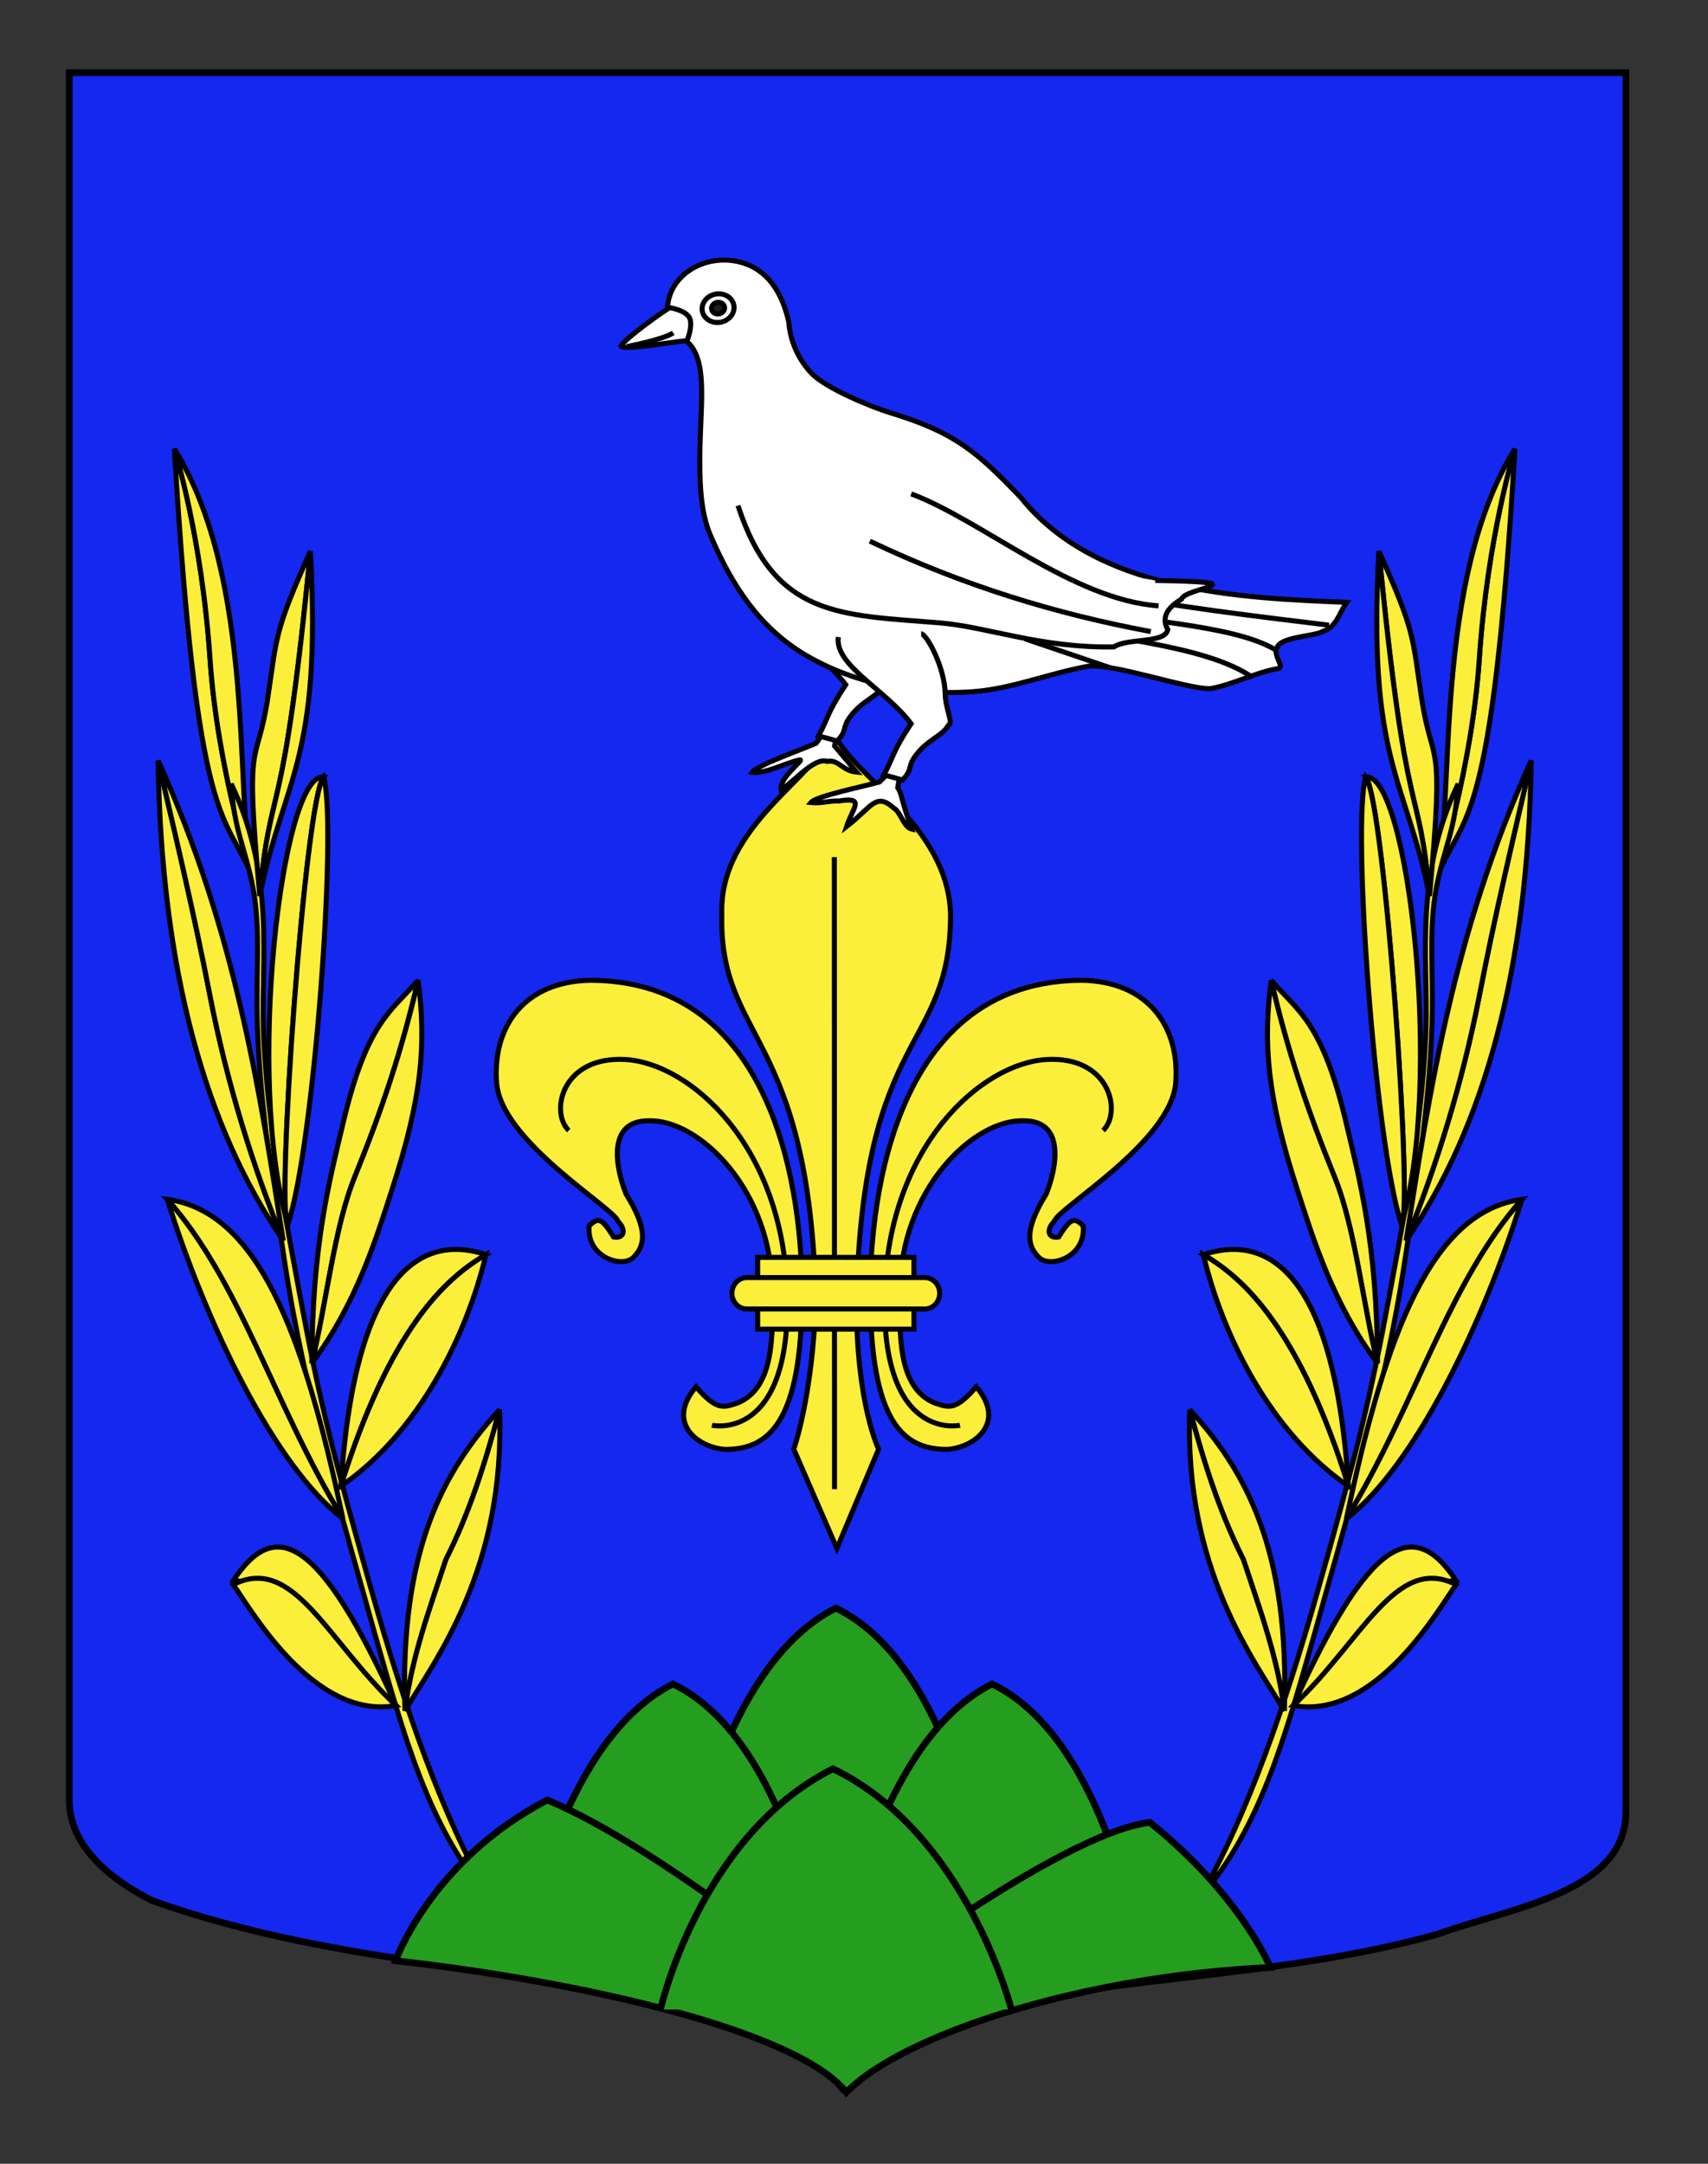 <?xml version="1.0" encoding="utf-8"?>
<!-- Generator: Adobe Illustrator 15.1.0, SVG Export Plug-In . SVG Version: 6.00 Build 0)  -->
<!DOCTYPE svg PUBLIC "-//W3C//DTD SVG 1.1//EN" "http://www.w3.org/Graphics/SVG/1.1/DTD/svg11.dtd">
<svg version="1.1" id="Autre_blason_Dardel3_xA0_Image_1_"
	 xmlns="http://www.w3.org/2000/svg" xmlns:xlink="http://www.w3.org/1999/xlink" x="0px" y="0px" width="255.119px"
	 height="323.148px" viewBox="0 0 255.119 323.148" enable-background="new 0 0 255.119 323.148" xml:space="preserve">
<rect x="0" y="0" width="255.119" height="323.148" fill="#333333" stroke="none"/>
<path id="Contour_blason" fill="#1428F0" stroke="#000000" d="M10.351,10.857c78,0,154.501,0,232.501,0
	c0,135.583,0,149.083,0,259.749c0,12.043-17.098,14.25-28.1,18.25c-25,7-51,6-76,13c-5,2-9,6-12.997,10c-4-5-9-9-15-11
	c-30-7-60-7-88-17c-6-3-12.406-8-12.406-15C10.351,245.315,10.351,147.232,10.351,10.857z"/>
<g id="Rameau">
	<g id="g24459_1_">
		<path id="path23486_1_" fill="#FCEF3C" stroke="#000000" stroke-width="0.75" d="M37.587,130.72c0,0-5.128-16.092-6.216-32.328
			C30.139,80,26.044,67.035,26.044,67.035C29.469,124.367,33.603,121.163,37.587,130.72z"/>
		<path id="path23488_1_" fill="#FCEF3C" stroke="#000000" stroke-width="0.75" d="M37.587,130.72c0,0-5.128-16.092-6.216-32.328
			C30.139,80,26.044,67.035,26.044,67.035C38.23,86.646,35.071,118.948,37.587,130.72z"/>
	</g>
	<path id="path13722_1_" fill="#FCEF3C" stroke="#000000" stroke-width="0.75" d="M55.56,237.804
		c-7.579-26.697-8.621-32.803-11.82-50.027c-2.739-14.731-4.021-24.468-4.395-33.819c-0.404-10.104,1.911-22.805-4.81-36.894
		c0.413,6.874,2.067,9.485,3.224,15.388c1.252,6.384,0.402,13.044,0.684,20.704c0.454,12.417,2.224,23.021,4.08,35.32
		c3.031,20.078,8.955,39.154,13.379,55.24c4.328,15.063,8.063,29.278,17.225,39.725C66.088,271.356,60.373,254.771,55.56,237.804z"
		/>
	<g id="g15670_1_" transform="translate(0.61,2.134)">
		<path id="path14693_1_" fill="#FCEF3C" stroke="#000000" stroke-width="0.75" d="M59.876,253.363
			c-0.804-24.18,5.851-35.928,14.13-44.966c-2.089,7.867-4.524,15.488-8.009,22.382C63.609,238.066,60.928,245.147,59.876,253.363z"
			/>
		<path id="path14695_1_" fill="#FCEF3C" stroke="#000000" stroke-width="0.75" d="M59.876,253.363
			c4.43-7.473,15.024-21.132,14.13-44.966c-2.089,7.867-4.524,15.488-8.009,22.382C63.609,238.066,60.928,245.147,59.876,253.363z"
			/>
	</g>
	<g id="g17618_1_">
		<path id="path15666_1_" fill="#FCEF3C" stroke="#000000" stroke-width="0.75" d="M59.154,254.708
			c-11.438-25.26-17.994-28.136-24.274-18.71C44.748,237.46,48.938,245.166,59.154,254.708z"/>
		<path id="path15668_1_" fill="#FCEF3C" stroke="#000000" stroke-width="0.75" d="M59.154,254.708
			c-12.471,2.263-21.978-14.91-24.321-18.049C43.824,232.048,48.938,245.166,59.154,254.708z"/>
	</g>
	<g id="g18595_1_" transform="translate(3.474,8.337)">
		<path id="path17622_1_" fill="#FCEF3C" stroke="#000000" stroke-width="0.75" d="M69.116,179.045
			c-8.237-2.766-19.438,0.229-21.674,34.571C54.723,190.252,62.99,182.594,69.116,179.045z"/>
		<path id="path17624_1_" fill="#FCEF3C" stroke="#000000" stroke-width="0.75" d="M69.116,179.045
			c-2.927,12.194-10.075,26.61-21.674,34.571C54.723,190.252,62.99,182.594,69.116,179.045z"/>
	</g>
	<g id="g19572_1_" transform="translate(-13.44,7.857)">
		<path id="path18599_1_" fill="#FCEF3C" stroke="#000000" stroke-width="0.75" d="M64.654,218.948
			c-5.874-27.967-12.805-45.858-26.222-47.688C49.443,183.682,54.324,202.014,64.654,218.948z"/>
		<path id="path18601_1_" fill="#FCEF3C" stroke="#000000" stroke-width="0.75" d="M64.654,218.948
			c-10.222-7.896-20.444-29.149-26.222-47.688C49.443,183.682,54.324,202.014,64.654,218.948z"/>
	</g>
	<g id="g20549_1_" transform="translate(1.128,5.357)">
		<path id="path19576_1_" fill="#FCEF3C" stroke="#000000" stroke-width="0.75" d="M61.329,141.038
			c-2.396,10.397-5.38,19.302-9.454,29.34c-3.096,7.627-4.218,18.871-6.428,27.873c0.057-17.881,2.71-27.528,4.65-35.783
			C53.678,147.237,57.315,145.703,61.329,141.038z"/>
		<path id="path19578_1_" fill="#FCEF3C" stroke="#000000" stroke-width="0.75" d="M61.329,141.038
			c-2.396,10.397-5.38,19.302-9.454,29.34c-3.096,7.627-4.218,18.871-6.428,27.873c6.635-8.915,9.567-18.48,12.001-26.016
			C61.961,158.292,62.544,150.509,61.329,141.038z"/>
	</g>
	<g id="g21526_1_" transform="translate(-2.668,0.243)">
		<path id="path20553_1_" fill="#FCEF3C" stroke="#000000" stroke-width="0.75" d="M44.972,185.038
			c-11.634-16.927-18.218-40.376-18.69-71.705c2.85,12.264,5.425,23.128,7.728,34.994C36.588,161.607,40.53,174.205,44.972,185.038z
			"/>
		<path id="path20555_1_" fill="#FCEF3C" stroke="#000000" stroke-width="0.75" d="M44.972,185.038
			c-3.503-22.077-6.969-45.828-18.69-71.705c2.85,12.264,5.425,23.128,7.728,34.994C36.588,161.607,40.53,174.205,44.972,185.038z"
			/>
	</g>
	<g id="g22505_1_" transform="translate(0.61,-0.305)">
		<path id="path21532_1_" fill="#FCEF3C" stroke="#000000" stroke-width="0.75" d="M42.383,183.179
			c-1.795-2.086,2.578-63.5,5.343-66.833C41.45,115.549,36.044,161.73,42.383,183.179z"/>
		<path id="path21534_1_" fill="#FCEF3C" stroke="#000000" stroke-width="0.75" d="M42.383,183.179
			c-1.795-2.086,2.578-63.5,5.343-66.833C49.809,123.366,46.333,171.357,42.383,183.179z"/>
	</g>
	<g id="g23482_1_" transform="translate(0.305,1.829)">
		<path id="path22509_1_" fill="#FCEF3C" stroke="#000000" stroke-width="0.75" d="M38.503,131.974
			c1.623-18.042,3.388-8.606,7.558-51.486c-5.421,12.117-4.972,12.646-6.37,21.914C38.051,113.265,36.195,107.034,38.503,131.974z"
			/>
		<path id="path22511_1_" fill="#FCEF3C" stroke="#000000" stroke-width="0.75" d="M38.503,131.974
			c1.623-18.042,3.388-8.606,7.558-51.486C47.787,111.944,42.023,114.378,38.503,131.974z"/>
	</g>
</g>
<g id="Rameau_1_">
	<g id="g24459_2_">
		<path id="path23486_2_" fill="#FCEF3C" stroke="#000000" stroke-width="0.75" d="M226.284,67.035c0,0-4.096,12.965-5.327,31.356
			c-1.088,16.236-6.216,32.328-6.216,32.328C218.726,121.163,222.858,124.367,226.284,67.035z"/>
		<path id="path23488_2_" fill="#FCEF3C" stroke="#000000" stroke-width="0.75" d="M226.284,67.035c0,0-4.096,12.965-5.327,31.356
			c-1.088,16.236-6.216,32.328-6.216,32.328C217.257,118.948,214.097,86.646,226.284,67.035z"/>
	</g>
	<path id="path13722_2_" fill="#FCEF3C" stroke="#000000" stroke-width="0.75" d="M179.201,283.44
		c9.161-10.445,12.897-24.66,17.226-39.725c4.426-16.086,10.35-35.162,13.381-55.24c1.854-12.299,3.625-22.903,4.08-35.32
		c0.28-7.66-0.57-14.32,0.684-20.704c1.156-5.901,2.81-8.514,3.223-15.388c-6.721,14.089-4.404,26.789-4.811,36.894
		c-0.373,9.352-1.655,19.087-4.395,33.819c-3.199,17.226-4.24,23.33-11.82,50.027C191.955,254.771,186.239,271.356,179.201,283.44z"
		/>
	<g id="g15670_2_" transform="translate(0.61,2.134)">
		<path id="path14693_2_" fill="#FCEF3C" stroke="#000000" stroke-width="0.75" d="M185.111,230.779
			c-3.485-6.894-5.921-14.515-8.009-22.382c8.279,9.038,14.933,20.786,14.129,44.966
			C190.18,245.147,187.499,238.066,185.111,230.779z"/>
		<path id="path14695_2_" fill="#FCEF3C" stroke="#000000" stroke-width="0.75" d="M185.111,230.779
			c-3.485-6.894-5.921-14.515-8.009-22.382c-0.895,23.834,9.699,37.493,14.129,44.966
			C190.18,245.147,187.499,238.066,185.111,230.779z"/>
	</g>
	<g id="g17618_2_">
		<path id="path15666_2_" fill="#FCEF3C" stroke="#000000" stroke-width="0.75" d="M217.449,235.998
			c-6.28-9.426-12.837-6.549-24.275,18.71C203.39,245.166,207.581,237.46,217.449,235.998z"/>
		<path id="path15668_2_" fill="#FCEF3C" stroke="#000000" stroke-width="0.75" d="M217.495,236.659
			c-2.344,3.139-11.852,20.312-24.321,18.049C203.39,245.166,208.503,232.048,217.495,236.659z"/>
	</g>
	<g id="g18595_2_" transform="translate(3.474,8.337)">
		<path id="path17622_2_" fill="#FCEF3C" stroke="#000000" stroke-width="0.75" d="M197.937,213.616
			c-2.235-34.343-13.436-37.337-21.674-34.571C182.39,182.594,190.657,190.252,197.937,213.616z"/>
		<path id="path17624_2_" fill="#FCEF3C" stroke="#000000" stroke-width="0.75" d="M197.937,213.616
			c-11.598-7.961-18.746-22.377-21.674-34.571C182.39,182.594,190.657,190.252,197.937,213.616z"/>
	</g>
	<g id="g19572_2_" transform="translate(-13.44,7.857)">
		<path id="path18599_2_" fill="#FCEF3C" stroke="#000000" stroke-width="0.75" d="M240.776,171.259
			c-13.418,1.83-20.349,19.723-26.222,47.688C224.884,202.014,229.765,183.682,240.776,171.259z"/>
		<path id="path18601_2_" fill="#FCEF3C" stroke="#000000" stroke-width="0.75" d="M240.776,171.259
			c-5.776,18.539-16,39.794-26.222,47.688C224.884,202.014,229.765,183.682,240.776,171.259z"/>
	</g>
	<g id="g20549_2_" transform="translate(1.128,5.357)">
		<path id="path19576_2_" fill="#FCEF3C" stroke="#000000" stroke-width="0.75" d="M199.975,162.468
			c1.939,8.255,4.594,17.902,4.649,35.783c-2.21-9.002-3.332-20.246-6.429-27.873c-4.073-10.038-7.059-18.942-9.453-29.34
			C192.757,145.703,196.393,147.237,199.975,162.468z"/>
		<path id="path19578_2_" fill="#FCEF3C" stroke="#000000" stroke-width="0.75" d="M192.624,172.236
			c2.435,7.534,5.366,17.101,12.001,26.016c-2.21-9.002-3.332-20.246-6.428-27.873c-4.074-10.038-7.059-18.942-9.454-29.34
			C187.527,150.509,188.111,158.292,192.624,172.236z"/>
	</g>
	<g id="g21526_2_" transform="translate(-2.668,0.243)">
		<path id="path20553_2_" fill="#FCEF3C" stroke="#000000" stroke-width="0.75" d="M223.656,148.326
			c2.303-11.866,4.877-22.729,7.729-34.994c-0.475,31.329-7.057,54.778-18.691,71.705
			C217.135,174.205,221.076,161.607,223.656,148.326z"/>
		<path id="path20555_2_" fill="#FCEF3C" stroke="#000000" stroke-width="0.75" d="M223.656,148.326
			c2.303-11.866,4.877-22.729,7.729-34.994c-11.723,25.877-15.188,49.628-18.691,71.705
			C217.135,174.205,221.076,161.607,223.656,148.326z"/>
	</g>
	<g id="g22505_2_" transform="translate(0.61,-0.305)">
		<path id="path21532_2_" fill="#FCEF3C" stroke="#000000" stroke-width="0.75" d="M203.381,116.345
			c2.767,3.333,7.14,64.748,5.344,66.833C215.065,161.73,209.658,115.549,203.381,116.345z"/>
		<path id="path21534_2_" fill="#FCEF3C" stroke="#000000" stroke-width="0.75" d="M203.381,116.345
			c2.767,3.333,7.14,64.748,5.344,66.833C204.775,171.357,201.299,123.366,203.381,116.345z"/>
	</g>
	<g id="g23482_2_" transform="translate(0.305,1.829)">
		<path id="path22509_2_" fill="#FCEF3C" stroke="#000000" stroke-width="0.75" d="M212.027,102.401
			c-1.397-9.27-0.948-9.797-6.369-21.914c4.169,42.88,5.935,33.444,7.558,51.486C215.522,107.034,213.666,113.265,212.027,102.401z"
			/>
		<path id="path22511_2_" fill="#FCEF3C" stroke="#000000" stroke-width="0.75" d="M205.658,80.487
			c4.169,42.88,5.935,33.444,7.558,51.486C209.695,114.378,203.93,111.944,205.658,80.487z"/>
	</g>
</g>
<path fill="#259D1F" stroke="#000000" d="M103.319,276.776c0,0,5.295-28.467,21.533-36.614c16.29,7.875,21.167,36.614,21.167,36.614
	"/>
<path fill="#259D1F" stroke="#000000" d="M78.985,288.11c0,0,5.295-28.467,21.533-36.614c16.291,7.875,21.168,36.614,21.168,36.614"
	/>
<path fill="#259D1F" stroke="#000000" d="M126.652,288.11c0,0,5.292-28.467,21.531-36.614c16.291,7.875,21.168,36.614,21.168,36.614
	"/>
<path fill="#259D1F" stroke="#000000" d="M126.42,312.494c-7.333-9.332-40.333-16.665-67.333-19.665c0,0,5.333-15,22.667-24
	c17,7,44.333,29.665,44.333,29.665s31.999-24.665,45.665-26.331c13.666,11,18,21.666,18,21.666
	C160.903,295.161,134.417,304.162,126.42,312.494z"/>
<path fill="#259D1F" stroke="#000000" d="M98.653,300.11c0,0,5.834-25.942,25.768-35.948c19.998,9.668,26.65,35.948,26.65,35.948"/>
<g>
	<g>
		<path id="path4230" fill="#FCEF3C" stroke="#000000" stroke-width="0.75" d="M119.794,193.06c0-5.605-0.219-46.49-31.514-46.657
			c-9.812,0.117-14.73,6.739-14.105,15.292c0.644,8.826,17.737,18.815,18.126,20.71c1.229,1.17,1.012,2.617-0.646,2.335
			c-1.655-2.601-2.195-3.12-3.662-1.659c-0.41,4.705,4.967,6.379,6.622,4.705c1.654-1.675,2.311-3.985-1.104-9.475
			c-1.655-4.161-2.759-10.924,3.31-10.924c7.478-0.331,18.56,10.252,18.56,25.673c0,6.128,0.395,14.126-5.165,16.457
			c-2.096,0.684-3.149,1.233-6.248-2.41c-4.519,5.311,0.109,9.026,4.328,9.357C114.629,216.464,119.794,212.823,119.794,193.06z"/>
		<path id="path3470" fill="#FCEF3C" stroke="#000000" stroke-width="0.75" d="M129.992,193.06c0-5.605,0.216-46.49,31.514-46.657
			c9.813,0.117,14.729,6.739,14.106,15.292c-0.646,8.826-17.739,18.815-18.129,20.71c-1.229,1.17-1.008,2.617,0.646,2.335
			c1.657-2.601,2.197-3.12,3.666-1.659c0.409,4.705-4.968,6.379-6.622,4.705c-1.658-1.675-2.311-3.985,1.104-9.475
			c1.654-4.161,2.759-10.924-3.311-10.924c-7.477-0.331-18.561,10.252-18.561,25.673c0,6.128-0.395,14.126,5.166,16.457
			c2.096,0.684,3.148,1.233,6.246-2.41c4.521,5.311-0.109,9.026-4.325,9.357C135.158,216.464,129.992,212.823,129.992,193.06z"/>
		<g id="g2416">
			<path id="path3464" fill="#FCEF3C" stroke="#000000" stroke-width="0.75" d="M124.453,109.291
				c-2.322,6.762-17.057,13.919-16.638,27.238c-0.419,19.124,13.012,17.229,14.057,57.53c-0.493,14.56-3.311,22.363-3.311,22.363
				l6.444,14.824l6.229-14.824c0,0-3.37-6.763-3.308-22.363c1.044-40.824,14.054-36.848,14.054-57.53
				C141.601,123.209,127.35,116.049,124.453,109.291z"/>
			<path id="path5008" fill="#FCEF3C" stroke="#000000" stroke-width="0.75" d="M124.624,128.006
				c0.027,94.395,0.027,94.395,0.027,94.395l0,0l0,0"/>
		</g>
	</g>
	<g id="Sans_fond">
		<path id="path4996" fill="none" stroke="#000000" stroke-width="0.75" d="M84.96,168.836c-2.813-2.652-1.127-11.134,8.439-10.604
			c9.563,0.53,23.629,12.726,24.191,34.999c0.562,22.276-11.253,19.626-11.253,19.626"/>
		<path id="path4236" fill="none" stroke="#000000" stroke-width="0.75" d="M164.765,168.836c2.812-2.652,1.127-11.134-8.438-10.604
			c-9.564,0.53-23.631,12.726-24.192,34.999c-0.563,22.276,11.251,19.626,11.251,19.626"/>
	</g>
	<g id="Anneau">
		<path id="rect1932" fill="#FCEF3C" stroke="#000000" stroke-width="0.75" d="M113.171,187.784h23.338v10.72h-23.338V187.784z"/>
		<path id="rect1930" fill="#FCEF3C" stroke="#000000" stroke-width="0.75" d="M111.559,190.803h26.563
			c1.238,0,2.234,1.044,2.234,2.341s-0.996,2.344-2.234,2.344h-26.563c-1.237,0-2.234-1.047-2.234-2.344
			C109.325,191.849,110.322,190.803,111.559,190.803z"/>
	</g>
</g>
<g id="Colombe_1_">
	<path id="Patte_1_" fill="#FFFFFF" stroke="#000000" stroke-width="0.75" d="M127.206,101.074c-1.953,3.492-2.994,6.936-5.307,9.93
		c-1.719,0.764-8.924,3.328-9.554,4.34c1.921,0.286,5.103-1.465,7.099-1.85c0.891-0.173-3.096,2.664-2.791,4.392
		c1.472-0.659,4.979-4.91,6.893-4.172c1.768-0.331,2.164,1.377,4.412,1.607c-1.163-1.333-2.141-2.581-3.302-3.914
		c0.702-4.138,2.649-4.781,5.433-7.606C128.513,102.772,128.435,102.502,127.206,101.074z"/>
	<path id="Patte" fill="#FFFFFF" stroke="#000000" stroke-width="0.75" d="M134.229,111.614c-1.533,4.262,0.205,2.132-2.871,5.17
		c-2.287,0.664-9.487,2.107-10.251,3.079c1.667,0.156,2.557-0.283,4.213-0.24c4.014-0.636,2.053,0.978,1.134,3.817
		c3.779-2.901,4.333-5.212,7.097-2.711c0.89,0.424,1.464,2.847,2.628,3.107c-1.671-4.655-1.449-5.317-2.089-6.207
		C134.839,112.741,135.957,113.005,134.229,111.614z"/>
	<path id="Jambe_droite" fill="#FFFFFF" stroke="#000000" stroke-width="0.75" d="M127.833,88.843
		c0.812,0.011,3.525,5.014,3.586,8.979c0.033,2.261,1.281,4.399,0.473,4.681c-0.912,1.613-3.07,2.098-4.843,4.459
		c-1.405,1.87-0.339,1.91-1.994,3.704l-2.803-0.769c1.451-2.602,1.265-3.429,4.073-7.644c-3.926-5.18-11.441-8.712-10.869-12.932"/>
	<path id="path63512" fill="#FFFFFF" stroke="#000000" stroke-width="0.75" d="M94.878,50.579c1.607-1.089,3.218-2.176,4.825-3.267
		c-0.612-6.285,6.01-9.899,11.601-7.935c3.831,1.346,5.649,4.895,6.518,8.724c0.188,2.931,1.558,5.78,3.471,7.724
		c2.114,2.146,8.687,4.907,11.715,5.83c9.701,2.96,12.925,5.836,19.466,12.641c11.188,14.023,32.403,15.029,48.684,15.661
		c-1.084,1.523-1.527,3.687-3.504,4.316c-1.475,0.833-6.207,0.759-6.906,2.423c-0.715,1.316,1.512,3.159-0.127,3.198
		c-3.393,0.656-6.48,2.363-9.867,2.961c-3.521,0.053-14.553-3.864-18.271-3.341c-5.723,1.029-11.272,3.335-17.024,3.777
		c-8.944,0.692-18.369-1.395-25.273-5.544c-6.579-3.954-10.727-9.988-14.063-17.787c-1.553-3.583-1.67-8.371-1.571-13.075
		c0.12-5.808,0.817-11.161-0.738-14.287c-0.684-1.373-1.801-2.317-3.595-2.684C98.437,50.139,96.656,50.359,94.878,50.579z"/>
	<path id="path63514" fill="#FFFFFF" stroke="#000000" stroke-width="0.75" d="M153.089,95.4l12.98,4.411"/>
	<path id="path63516" fill="#FFFFFF" stroke="#000000" stroke-width="0.75" d="M157.681,93.355c5.512,1.849,22.178,2.761,29.381,7.8
		"/>
	<path id="path63518" fill="#FFFFFF" stroke="#000000" stroke-width="0.75" d="M161.55,90.708
		c7.842,2.174,22.557,2.482,28.959,6.341"/>
	<path id="path63520" fill="#FFFFFF" stroke="#000000" stroke-width="0.75" d="M166.048,88.598c6.895,1.728,23.9,3.728,32.457,4.771
		"/>
	<g id="Aile">
		<path id="path63522_1_" fill="#FFFFFF" stroke="#000000" stroke-width="0.75" d="M172.552,86.692
			c16.264,0.259,4.424,1.066,3.941,2.771c-1.701,1.057-3.225,2.458-2.064,4.584c-0.445,2.098-6.086,1.217-8.043,2.566
			c-10.891,0.198-18.998-3.013-25.967-3.585c-14.966-1.227-24.715-0.768-30.19-17.521"/>
		<path id="path63524" fill="#FFFFFF" stroke="#000000" stroke-width="0.75" d="M129.921,80.815
			c14.012,6.677,27.861,10.887,41.969,13.509"/>
		<path id="path63526" fill="#FFFFFF" stroke="#000000" stroke-width="0.75" d="M136.099,73.757
			C146.63,77.68,160.21,89.59,173.05,90.482"/>
	</g>
	<g id="Oeil">
		<path id="path63528" fill="#1D1D1B" stroke="#000000" stroke-width="0.75" d="M108.218,45.832
			c0.093,0.473-0.263,0.938-0.791,1.042c-0.529,0.104-1.035-0.192-1.128-0.664c-0.093-0.471,0.262-0.938,0.792-1.043
			C107.619,45.064,108.125,45.362,108.218,45.832z"/>
		<path id="path63528_1_" fill="none" stroke="#000000" stroke-width="0.75" d="M109.609,45.56c0.227,1.154-0.642,2.3-1.938,2.556
			c-1.297,0.254-2.535-0.476-2.762-1.632c-0.228-1.155,0.643-2.3,1.939-2.554C108.146,43.674,109.382,44.404,109.609,45.56z"/>
	</g>
	<g id="Bec_1_">
		<path id="Bec" fill="#FFFFFF" stroke="#000000" stroke-width="0.75" d="M92.734,51.686c0.612-0.981,4.483-3.92,7.271-5.742
			c0,0,2.625,0.391,3.055,1.695c0.403,1.221-0.43,3.221-0.43,3.221C99.694,51.159,93.173,52.342,92.734,51.686z"/>
		<path fill="none" stroke="#000000" stroke-width="0.75" d="M93.645,51.756c0,0,5.419-1.036,6.916-2.043"/>
	</g>
	<path id="Jambe_gauche" fill="#FFFFFF" stroke="#000000" stroke-width="0.75" d="M137.593,94.662
		c0.816,0.01,3.529,5.013,3.59,8.979c0.031,2.26,1.279,4.398,0.473,4.681c-0.913,1.613-3.067,2.096-4.844,4.459
		c-1.406,1.87-0.34,1.91-1.994,3.704l-2.803-0.77c1.451-2.601,1.264-3.429,4.072-7.643c-3.926-5.18-11.441-8.712-10.87-12.932"/>
</g>
</svg>
